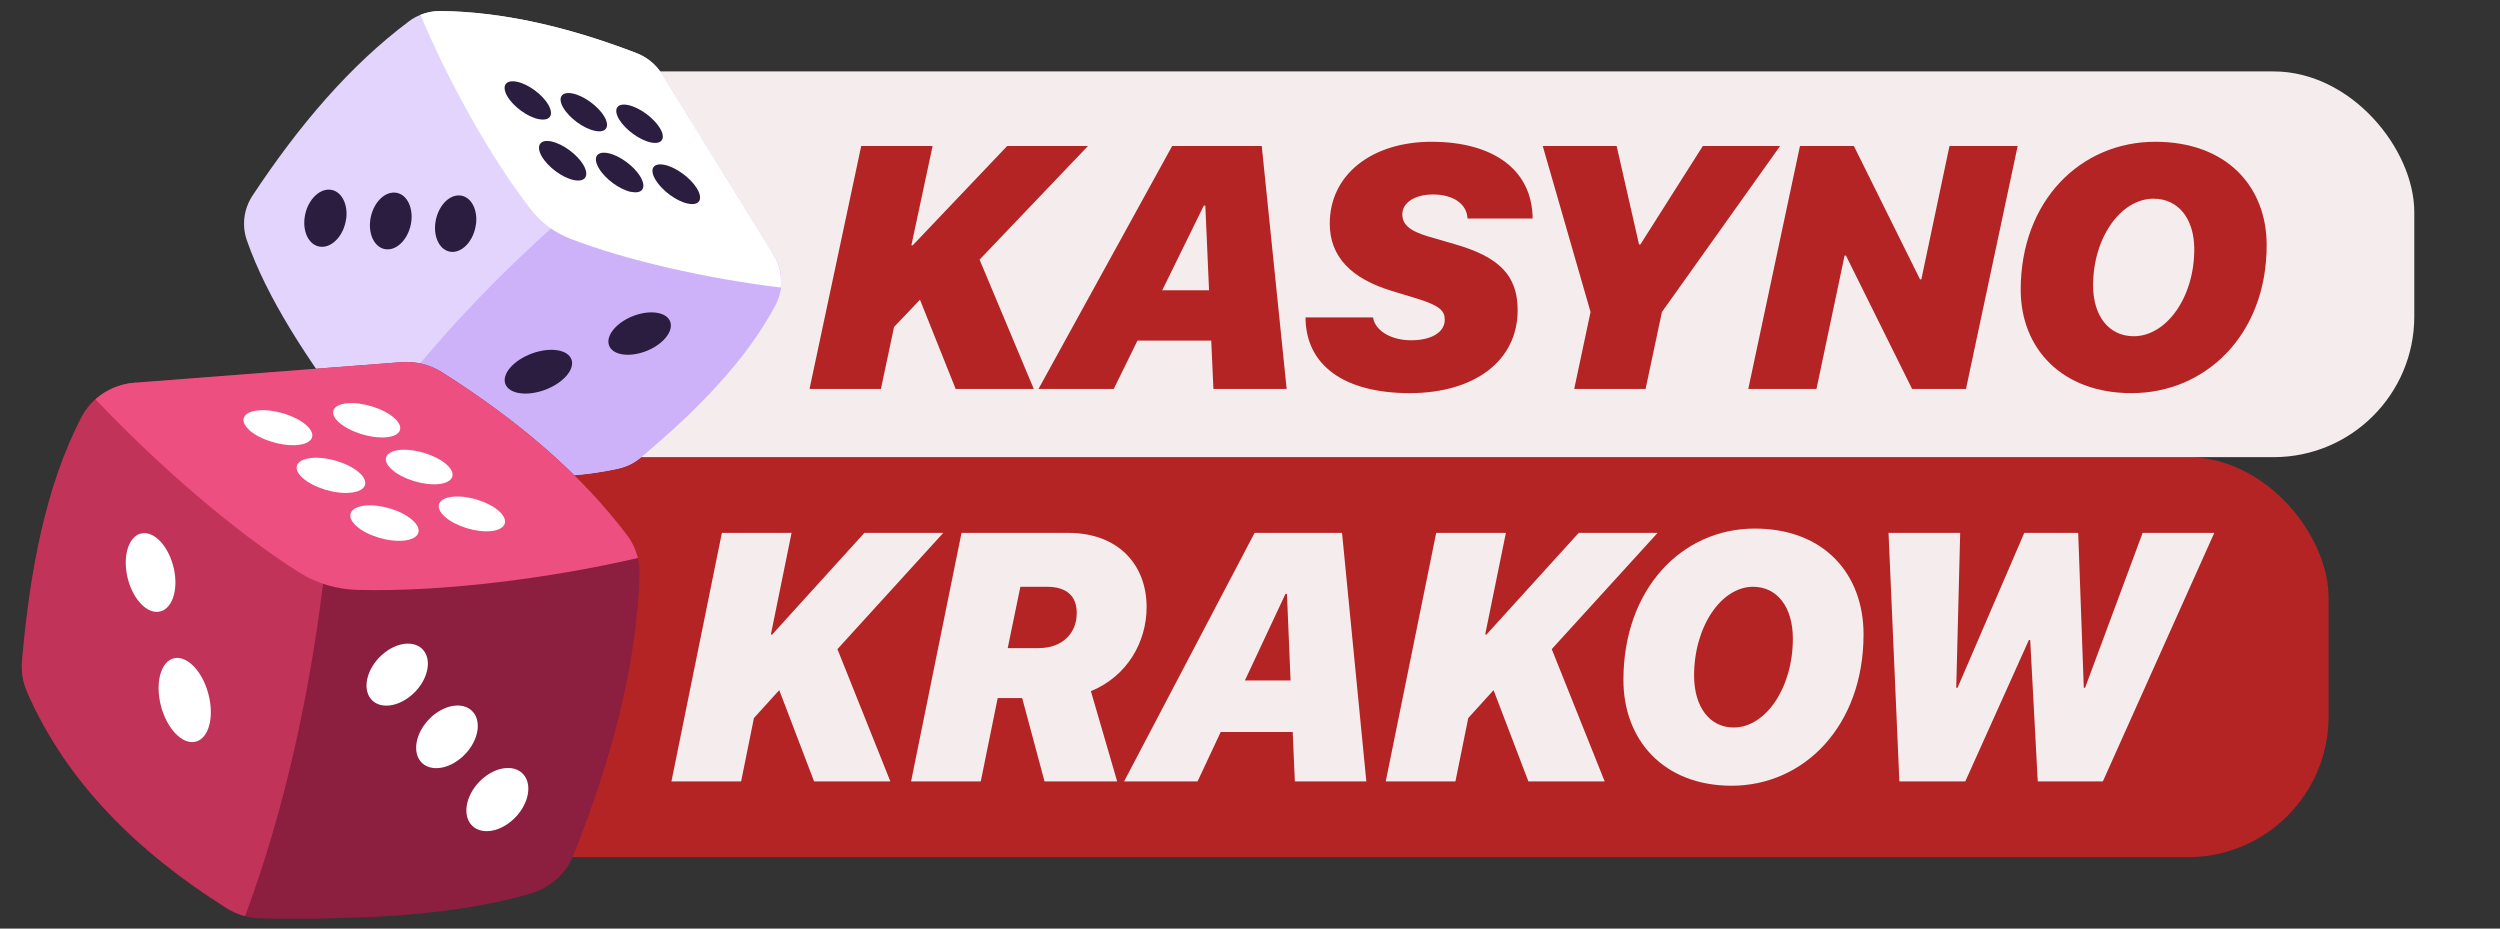 <svg width="175" height="65" viewBox="0 0 175 65" fill="none" xmlns="http://www.w3.org/2000/svg">
<rect x="0" y="0" width="175" height="65" fill="#333333" stroke="none"/>
<rect x="29" y="32" width="134" height="28" rx="9.848" fill="#B52424"/>
<path d="M51.878 54.699H47L50.532 37.301H55.41L53.961 44.415H54.053L60.507 37.301H66.03L58.62 45.439L62.325 54.699H56.987L54.547 48.309L52.776 50.262L51.878 54.699Z" fill="#F5EDED"/>
<path d="M70.54 45.367H72.714C74.348 45.367 75.372 44.342 75.372 42.92C75.372 41.69 74.636 41.075 73.29 41.075H71.426L70.54 45.367ZM67.307 37.301H74.774C78.271 37.301 80.262 39.52 80.262 42.498C80.262 44.957 78.893 47.344 76.362 48.381L78.202 54.699H73.117L71.552 48.863H69.838L68.653 54.699H63.775L67.307 37.301Z" fill="#F5EDED"/>
<path d="M89.984 41.569L87.142 47.634H90.34L90.087 41.569H89.984ZM90.639 54.699L90.49 51.238H85.451L83.828 54.699H78.686L87.821 37.301H93.942L95.644 54.699H90.639Z" fill="#F5EDED"/>
<path d="M101.88 54.699H97.002L100.534 37.301H105.412L103.963 44.415H104.055L110.509 37.301H116.032L108.622 45.439L112.327 54.699H106.988L104.549 48.309L102.778 50.262L101.88 54.699Z" fill="#F5EDED"/>
<path d="M122.716 41.075C120.484 41.075 118.586 43.86 118.586 47.284C118.586 49.49 119.679 50.925 121.359 50.925C123.591 50.925 125.5 48.152 125.5 44.704C125.5 42.486 124.396 41.075 122.716 41.075ZM121.209 55C116.469 55 113.639 51.817 113.639 47.597C113.639 41.22 117.734 37 122.831 37C127.698 37 130.448 40.195 130.448 44.403C130.448 50.804 126.294 55 121.209 55Z" fill="#F5EDED"/>
<path d="M142.022 44.8L137.57 54.699H132.956L132.197 37.301H137.213L136.937 48.14H137.029L141.7 37.301H145.474L145.865 48.14H145.957L149.984 37.301H155L147.199 54.699H142.643L142.114 44.8H142.022Z" fill="#F5EDED"/>
<rect x="35" y="5" width="134" height="27" rx="9.848" fill="#F5EDED"/>
<path d="M61.664 27.225H56.667L60.285 10.219H65.282L63.797 17.172H63.891L70.502 10.219H76.159L68.57 18.174L72.364 27.225H66.896L64.398 20.979L62.583 22.888L61.664 27.225Z" fill="#B52424"/>
<path d="M84.267 14.391L81.356 20.319H84.633L84.373 14.391H84.267ZM84.939 27.225L84.786 23.842H79.624L77.962 27.225H72.694L82.052 10.219H88.322L90.066 27.225H84.939Z" fill="#B52424"/>
<path d="M91.386 22.216H96.111C96.253 23.147 97.372 23.819 98.775 23.819C100.224 23.819 101.132 23.241 101.132 22.393C101.132 21.768 100.814 21.403 99.211 20.908L97.431 20.366C94.591 19.506 93.083 17.974 93.083 15.652C93.083 12.187 96.076 9.924 100.201 9.924C104.585 9.924 107.26 11.928 107.284 15.298H102.723C102.687 14.285 101.733 13.613 100.319 13.613C99.01 13.613 98.162 14.202 98.162 15.004C98.162 15.687 98.633 16.159 100 16.559L101.863 17.101C104.915 17.985 106.235 19.258 106.235 21.709C106.235 25.292 103.171 27.519 98.681 27.519C94.096 27.519 91.397 25.575 91.386 22.216Z" fill="#B52424"/>
<path d="M115.191 27.225H110.195L111.338 21.839L107.991 10.219H113.164L114.732 17.113H114.826L119.198 10.219H124.608L116.335 21.839L115.191 27.225Z" fill="#B52424"/>
<path d="M127.153 27.225H122.38L125.998 10.219H129.77L134.401 19.553H134.495L136.464 10.219H141.237L137.619 27.225H133.847L129.216 17.891H129.121L127.153 27.225Z" fill="#B52424"/>
<path d="M150.747 13.908C148.461 13.908 146.516 16.63 146.516 19.977C146.516 22.134 147.636 23.536 149.356 23.536C151.643 23.536 153.599 20.826 153.599 17.455C153.599 15.287 152.468 13.908 150.747 13.908ZM149.203 27.519C144.348 27.519 141.449 24.408 141.449 20.283C141.449 14.049 145.644 9.924 150.865 9.924C155.85 9.924 158.667 13.047 158.667 17.16C158.667 23.418 154.412 27.519 149.203 27.519Z" fill="#B52424"/>
<g clip-path="url(#clip0_248_4992)">
<path d="M28.615 1.502C24.517 4.566 20.929 8.767 17.673 13.698C17.062 14.627 16.916 15.778 17.279 16.821C18.655 20.781 21.485 25.175 24.994 29.77C25.404 30.308 25.96 30.716 26.596 30.961C32.27 33.164 37.84 33.979 43.25 32.8C43.837 32.676 44.385 32.413 44.836 32.028C48.851 28.666 52.263 25.163 54.288 21.335C54.871 20.225 54.819 18.899 54.155 17.837L46.351 5.199C45.936 4.521 45.297 3.997 44.546 3.707C39.783 1.887 35.204 0.822 30.837 0.771C30.03 0.763 29.247 1.026 28.607 1.502L28.615 1.502Z" fill="#E2D4FC"/>
<path d="M54.155 17.838L54.117 17.783L39.942 14.771C33.804 20.147 29.221 25.268 25.751 30.22C25.703 30.285 25.669 30.349 25.629 30.42C25.922 30.648 26.25 30.84 26.597 30.975C32.27 33.178 37.84 33.993 43.25 32.814C43.838 32.69 44.385 32.427 44.836 32.042C48.852 28.68 52.264 25.177 54.288 21.349C54.871 20.239 54.819 18.913 54.155 17.852L54.155 17.838Z" fill="#CDB2F9"/>
<path d="M54.653 20.128C54.748 19.342 54.578 18.537 54.148 17.845L46.344 5.207C45.929 4.528 45.29 4.004 44.539 3.715C39.783 1.887 35.203 0.822 30.836 0.771C30.351 0.766 29.877 0.859 29.433 1.041C31.365 5.633 34.277 10.939 37.141 14.64C37.857 15.56 38.802 16.277 39.9 16.702C43.789 18.209 49.432 19.497 54.653 20.128Z" fill="white"/>
<path d="M24.226 15.333C24.078 16.436 23.301 17.307 22.502 17.277C21.695 17.248 21.171 16.322 21.326 15.213C21.481 14.11 22.258 13.239 23.058 13.275C23.858 13.311 24.381 14.231 24.233 15.333L24.226 15.333Z" fill="#2B1D3F"/>
<path d="M28.79 15.525C28.642 16.62 27.88 17.491 27.087 17.454C26.294 17.425 25.771 16.505 25.919 15.403C26.067 14.301 26.83 13.444 27.623 13.48C28.416 13.517 28.931 14.43 28.79 15.525Z" fill="#2B1D3F"/>
<path d="M33.312 15.71C33.17 16.806 32.415 17.662 31.636 17.632C30.851 17.602 30.328 16.69 30.476 15.595C30.624 14.499 31.373 13.643 32.159 13.68C32.944 13.716 33.46 14.622 33.319 15.717L33.312 15.71Z" fill="#2B1D3F"/>
<path d="M40.002 25.156C40.253 25.847 39.451 26.789 38.197 27.271C36.93 27.76 35.662 27.592 35.381 26.896C35.101 26.192 35.938 25.221 37.234 24.744C38.517 24.276 39.75 24.465 40.002 25.163L40.002 25.156Z" fill="#2B1D3F"/>
<path d="M46.925 22.55C47.141 23.228 46.38 24.134 45.211 24.585C44.028 25.037 42.866 24.858 42.629 24.167C42.391 23.476 43.18 22.541 44.385 22.096C45.575 21.658 46.709 21.866 46.925 22.543L46.925 22.55Z" fill="#2B1D3F"/>
<path d="M37.698 8.338C36.901 8.175 35.92 7.446 35.504 6.726C35.094 6.005 35.4 5.562 36.19 5.724C36.98 5.887 37.953 6.603 38.377 7.323C38.801 8.05 38.502 8.5 37.705 8.337L37.698 8.338Z" fill="#2B1D3F"/>
<path d="M40.168 12.604C39.356 12.435 38.354 11.692 37.922 10.944C37.497 10.197 37.802 9.732 38.6 9.902C39.397 10.071 40.399 10.8 40.838 11.547C41.277 12.294 40.98 12.773 40.168 12.604Z" fill="#2B1D3F"/>
<path d="M41.642 9.158C40.852 8.995 39.857 8.266 39.433 7.546C39.009 6.826 39.308 6.383 40.091 6.546C40.874 6.709 41.861 7.424 42.292 8.144C42.723 8.87 42.439 9.327 41.649 9.158L41.642 9.158Z" fill="#2B1D3F"/>
<path d="M44.176 13.436C43.372 13.267 42.355 12.524 41.916 11.77C41.477 11.023 41.768 10.559 42.572 10.721C43.369 10.883 44.379 11.619 44.825 12.366C45.271 13.12 44.988 13.598 44.183 13.428L44.176 13.436Z" fill="#2B1D3F"/>
<path d="M45.564 9.972C44.774 9.809 43.779 9.08 43.341 8.361C42.91 7.641 43.187 7.191 43.97 7.354C44.753 7.517 45.74 8.232 46.185 8.952C46.631 9.678 46.354 10.134 45.564 9.972Z" fill="#2B1D3F"/>
<path d="M48.163 14.254C47.358 14.092 46.341 13.343 45.888 12.589C45.435 11.842 45.718 11.371 46.516 11.541C47.313 11.703 48.322 12.439 48.783 13.185C49.243 13.939 48.967 14.416 48.17 14.254L48.163 14.254Z" fill="#2B1D3F"/>
<path d="M44.77 40.201C44.583 46.477 42.852 53.07 40.137 59.87C39.624 61.145 38.545 62.125 37.203 62.526C32.126 64.036 25.541 64.421 18.261 64.292C17.412 64.278 16.582 64.019 15.868 63.574C9.484 59.557 4.602 54.644 1.895 48.435C1.602 47.767 1.477 47.03 1.538 46.308C2.091 39.894 3.224 33.985 5.701 29.206C6.418 27.826 7.828 26.92 9.407 26.798L28.096 25.355C29.099 25.279 30.099 25.526 30.945 26.064C36.274 29.439 40.688 33.207 43.907 37.483C44.498 38.274 44.801 39.236 44.77 40.215L44.77 40.201Z" fill="#8C1E40"/>
<path d="M9.407 26.791L9.492 26.788L22.883 38.619C21.794 48.587 19.841 56.837 17.255 63.864C17.222 63.956 17.182 64.041 17.143 64.133C16.696 64.008 16.262 63.827 15.868 63.574C9.484 59.557 4.602 54.644 1.895 48.435C1.602 47.767 1.477 47.03 1.538 46.308C2.091 39.894 3.224 33.985 5.701 29.206C6.418 27.826 7.828 26.92 9.407 26.798L9.407 26.791Z" fill="#C13358"/>
<path d="M6.686 27.95C7.427 27.29 8.383 26.873 9.407 26.791L28.096 25.347C29.099 25.272 30.099 25.519 30.945 26.057C36.273 29.431 40.688 33.2 43.907 37.476C44.266 37.953 44.512 38.49 44.653 39.059C38.517 40.485 30.939 41.449 25.049 41.294C23.586 41.259 22.159 40.838 20.927 40.061C16.554 37.305 11.132 32.654 6.693 27.957L6.686 27.95Z" fill="#ED4F80"/>
<path d="M33.702 54.575C32.671 55.525 32.341 56.92 32.952 57.69C33.57 58.459 34.906 58.31 35.929 57.36C36.959 56.404 37.291 55.016 36.672 54.246C36.054 53.484 34.726 53.633 33.702 54.575Z" fill="white"/>
<path d="M30.187 50.197C29.163 51.14 28.825 52.521 29.429 53.284C30.039 54.046 31.368 53.898 32.392 52.955C33.416 52.012 33.754 50.631 33.136 49.869C32.526 49.113 31.204 49.262 30.18 50.197L30.187 50.197Z" fill="white"/>
<path d="M26.716 45.859C25.692 46.795 25.353 48.162 25.949 48.911C26.553 49.667 27.874 49.519 28.898 48.583C29.922 47.647 30.254 46.28 29.651 45.532C29.048 44.783 27.733 44.931 26.716 45.859Z" fill="white"/>
<path d="M12.137 46.09C11.24 46.343 10.855 47.817 11.265 49.411C11.684 51.019 12.771 52.15 13.697 51.917C14.631 51.683 15.021 50.154 14.573 48.526C14.134 46.919 13.041 45.837 12.137 46.09Z" fill="white"/>
<path d="M9.801 37.36C8.948 37.64 8.567 39.051 8.953 40.534C9.346 42.031 10.372 43.052 11.255 42.792C12.145 42.525 12.53 41.065 12.108 39.556C11.694 38.059 10.662 37.087 9.801 37.367L9.801 37.36Z" fill="white"/>
<path d="M31.138 36.172C31.888 36.839 33.344 37.287 34.389 37.176C35.427 37.064 35.662 36.434 34.926 35.774C34.184 35.113 32.742 34.665 31.697 34.769C30.645 34.874 30.395 35.504 31.138 36.172Z" fill="white"/>
<path d="M24.947 36.824C25.705 37.505 27.204 37.959 28.291 37.839C29.372 37.719 29.628 37.081 28.87 36.408C28.12 35.733 26.635 35.279 25.555 35.392C24.468 35.505 24.19 36.143 24.947 36.824Z" fill="white"/>
<path d="M27.431 32.869C28.174 33.537 29.645 33.991 30.697 33.887C31.749 33.782 31.992 33.166 31.256 32.512C30.521 31.858 29.072 31.403 28.012 31.494C26.953 31.592 26.688 32.209 27.431 32.869Z" fill="white"/>
<path d="M21.188 33.46C21.946 34.134 23.452 34.602 24.54 34.489C25.628 34.383 25.892 33.752 25.148 33.085C24.398 32.417 22.913 31.956 21.818 32.056C20.716 32.155 20.431 32.786 21.188 33.46Z" fill="white"/>
<path d="M23.746 29.58C24.489 30.241 25.96 30.702 27.019 30.611C28.079 30.52 28.337 29.911 27.594 29.257C26.858 28.604 25.402 28.142 24.342 28.226C23.268 28.31 22.996 28.92 23.739 29.581L23.746 29.58Z" fill="white"/>
<path d="M17.451 30.11C18.202 30.784 19.715 31.252 20.818 31.152C21.913 31.053 22.191 30.436 21.448 29.768C20.705 29.101 19.213 28.633 18.11 28.725C17.001 28.818 16.708 29.436 17.458 30.11L17.451 30.11Z" fill="white"/>
</g>
<defs>
<clipPath id="clip0_248_4992">
<rect width="54.05" height="63.245" fill="white" transform="matrix(0.999 -0.033 0.034 0.999 0 1.792)"/>
</clipPath>
</defs>
</svg>
